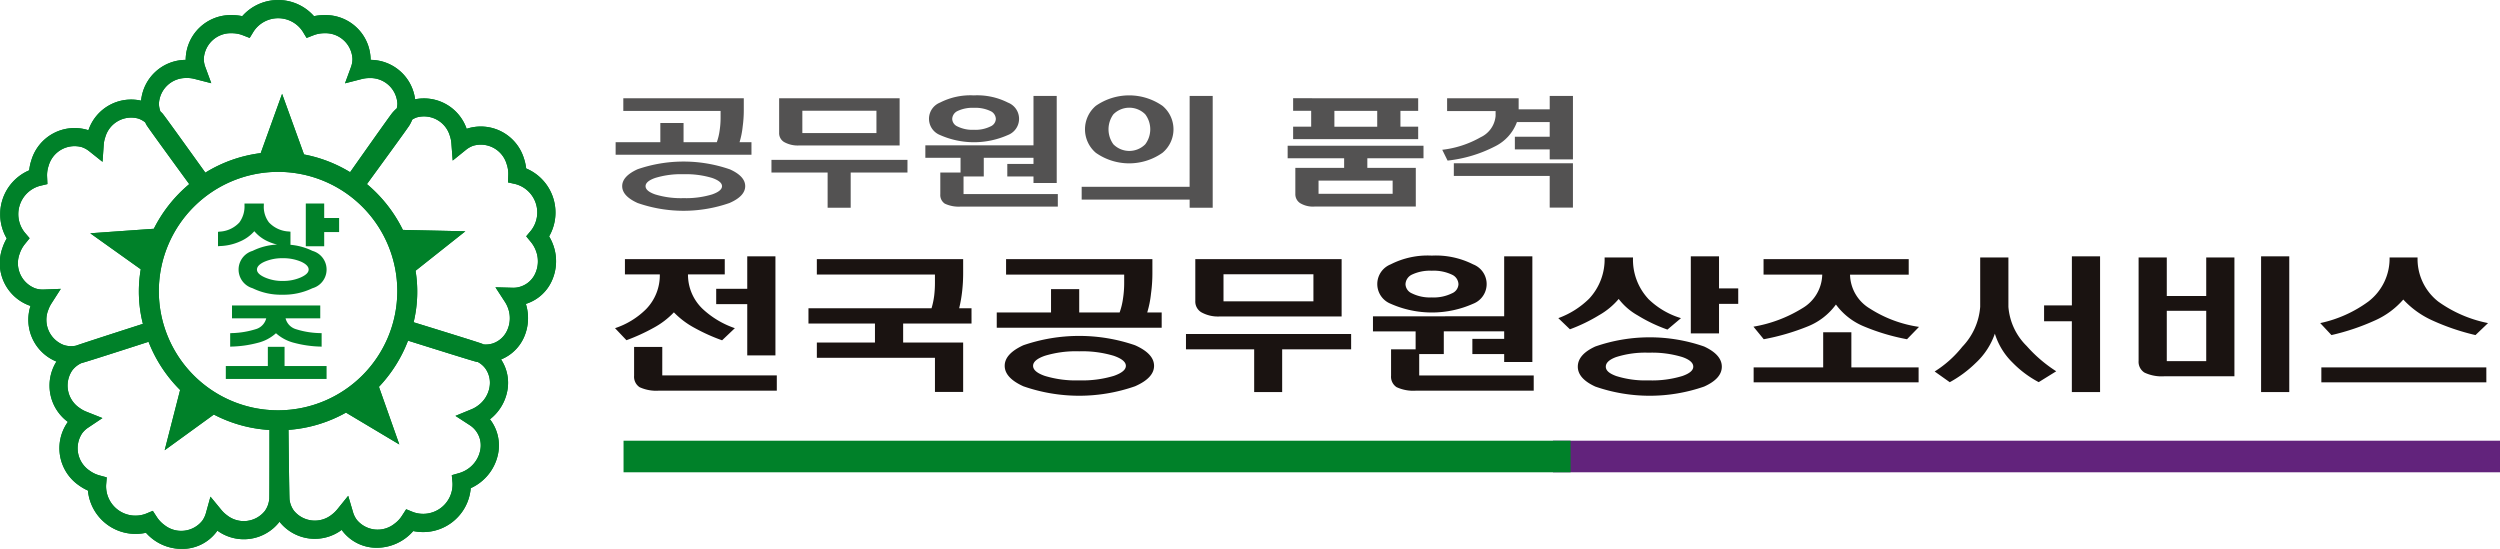 <svg xmlns="http://www.w3.org/2000/svg" width="182.188" height="40.003" viewBox="0 0 182.188 40.003">
  <g id="그룹_112" data-name="그룹 112" transform="translate(-2516 247)">
    <path id="패스_69" data-name="패스 69" d="M91.407,34.969V36.08h-2.68a3.443,3.443,0,0,0,1.083,2.53A6.536,6.536,0,0,0,92.143,40l-.93.884a13.353,13.353,0,0,1-2-.9A6.132,6.132,0,0,1,87.7,38.846a5.876,5.876,0,0,1-1.486,1.131,13.886,13.886,0,0,1-1.971.9L83.41,40a5.784,5.784,0,0,0,2.264-1.388,3.535,3.535,0,0,0,1-2.53H84.132V34.969Zm-4.554,8.474H95.2v1.11H86.617A2.9,2.9,0,0,1,85.2,44.3a.913.913,0,0,1-.4-.833v-2.1h2.054Zm8.247-1.46H93.046V38.25H90.783V37.128h2.263V34.763H95.1Z" transform="translate(2477.41 -263.084)" fill="#1a1311"/>
    <path id="패스_70" data-name="패스 70" d="M121.528,39.836h-4.983v1.388h4.373v3.6h-2.055V42.335h-8.607v-1.11h4.235V39.836h-4.846V38.725h8.969a5.619,5.619,0,0,0,.193-.915,7.624,7.624,0,0,0,.055-.977v-.565h-8.607V35.146h10.663v1.06a11.6,11.6,0,0,1-.07,1.254,9.6,9.6,0,0,1-.221,1.265h.9Z" transform="translate(2465.272 -263.261)" fill="#1a1311"/>
    <path id="패스_71" data-name="패스 71" d="M147.2,40.145H135.18V39.034h3.956v-1.7h2.054v1.7h2.944A4.991,4.991,0,0,0,144.384,38a7.457,7.457,0,0,0,.083-1.162v-.565H135.86V35.147h10.663v1.059a10.785,10.785,0,0,1-.1,1.44,7.289,7.289,0,0,1-.277,1.388H147.2Zm-1.944,1.275q1.388.617,1.389,1.5t-1.389,1.492a12.354,12.354,0,0,1-8.135,0q-1.361-.617-1.361-1.492t1.361-1.5a12.529,12.529,0,0,1,8.135,0m-6.581.772c-.564.2-.847.442-.847.73s.283.532.847.73a7.746,7.746,0,0,0,2.513.329,7.953,7.953,0,0,0,2.527-.329q.875-.308.875-.73t-.875-.73a7.969,7.969,0,0,0-2.527-.329,7.761,7.761,0,0,0-2.513.329" transform="translate(2453.458 -263.261)" fill="#1a1311"/>
    <path id="패스_72" data-name="패스 72" d="M172.879,41.718h-5.026v3.116h-2.04V41.718h-4.97V40.6h12.036Zm-.693-6.572v4.176h-8.858a2.477,2.477,0,0,1-1.375-.309.914.914,0,0,1-.43-.823V35.146Zm-8.608,3.075h6.553V36.246h-6.553Z" transform="translate(2441.585 -263.261)" fill="#1a1311"/>
    <path id="패스_73" data-name="패스 73" d="M195.762,39.09V34.72h2.054v7.7h-2.054v-.577h-2.318v-1.11h2.318v-.545h-4.4v1.655h-1.792V43.4h8.345v1.11h-8.581a2.9,2.9,0,0,1-1.415-.257.913.913,0,0,1-.4-.833V41.5h1.79V40.191H186.2v-1.1ZM193.5,35.306a1.537,1.537,0,0,1,0,2.869,7.4,7.4,0,0,1-6.012,0,1.544,1.544,0,0,1,0-2.869,5.928,5.928,0,0,1,3-.638,6.008,6.008,0,0,1,3.013.638m-4.471.751a.81.81,0,0,0-.459.7.754.754,0,0,0,.459.658,2.977,2.977,0,0,0,1.458.3,3.01,3.01,0,0,0,1.471-.3.754.754,0,0,0,.472-.658.794.794,0,0,0-.472-.7,3.109,3.109,0,0,0-1.471-.288,3.075,3.075,0,0,0-1.458.288" transform="translate(2429.855 -263.04)" fill="#1a1311"/>
    <path id="패스_74" data-name="패스 74" d="M217.88,37.849a5.776,5.776,0,0,0,2.4,1.42l-.987.833a11.2,11.2,0,0,1-2.177-1.039,4.514,4.514,0,0,1-1.375-1.193,5.265,5.265,0,0,1-1.43,1.183,12.043,12.043,0,0,1-2.124,1.028l-.847-.813a6.222,6.222,0,0,0,2.249-1.42,4.2,4.2,0,0,0,1.125-3h2.07a4.2,4.2,0,0,0,1.1,3m4.081,3.487q1.291.6,1.291,1.471t-1.291,1.45a12.087,12.087,0,0,1-7.928,0q-1.275-.585-1.276-1.45,0-.885,1.276-1.471a12.078,12.078,0,0,1,7.928,0m-6.413.771c-.5.185-.75.418-.75.7s.249.494.75.679a7.062,7.062,0,0,0,2.373.319,7.547,7.547,0,0,0,2.458-.319q.792-.277.792-.679,0-.422-.792-.7a7.56,7.56,0,0,0-2.458-.319,7,7,0,0,0-2.373.319m7.5-7.343V37.1h1.4V38.23h-1.4v2.149h-2.056V34.764Z" transform="translate(2418.222 -263.084)" fill="#1a1311"/>
    <path id="패스_75" data-name="패스 75" d="M249.12,35.146v1.132h-4.276a2.95,2.95,0,0,0,1.443,2.468,9.031,9.031,0,0,0,3.583,1.337l-.875.9a15.366,15.366,0,0,1-3.164-.946,4.789,4.789,0,0,1-2.015-1.584,4.681,4.681,0,0,1-2.027,1.584,16.564,16.564,0,0,1-3.234.946l-.75-.916a9.9,9.9,0,0,0,3.569-1.347,2.915,2.915,0,0,0,1.444-2.447h-4.277V35.146Zm-6.233,7.888V40.473h2.054v2.561h4.9v1.09H237.819v-1.09Z" transform="translate(2405.978 -263.261)" fill="#1a1311"/>
    <path id="패스_76" data-name="패스 76" d="M267.757,34.846v3.6A4.49,4.49,0,0,0,269.09,41.3a10.187,10.187,0,0,0,2.152,1.841l-1.277.792a7.641,7.641,0,0,1-1.9-1.419A5.015,5.015,0,0,1,266.77,40.4a5.235,5.235,0,0,1-1.387,2.128,8.6,8.6,0,0,1-1.9,1.409l-1.1-.781a7.978,7.978,0,0,0,2.012-1.8,4.7,4.7,0,0,0,1.306-2.911v-3.6Zm2.6,4.648V38.342h2.026V34.763h2.054v9.893H272.38V39.494Z" transform="translate(2394.606 -263.084)" fill="#1a1311"/>
    <path id="패스_77" data-name="패스 77" d="M292.093,34.846v2.807h2.874V34.846h2.055v8.659h-5.109a2.929,2.929,0,0,1-1.445-.268.929.929,0,0,1-.429-.853V34.846Zm0,7.558h2.874V38.733h-2.874Zm8.926,2.252h-2.054V34.763h2.054Z" transform="translate(2381.812 -263.084)" fill="#1a1311"/>
    <path id="패스_78" data-name="패스 78" d="M323.276,38.136A9.333,9.333,0,0,0,326.9,39.7l-.916.874a16.666,16.666,0,0,1-3.192-1.09,6.546,6.546,0,0,1-2.069-1.5,5.912,5.912,0,0,1-2.014,1.5,16.589,16.589,0,0,1-3.221,1.09l-.818-.874a9.146,9.146,0,0,0,3.513-1.574,3.938,3.938,0,0,0,1.541-3.208h2.04a3.939,3.939,0,0,0,1.513,3.219m3.5,5.882H314.752v-1.09h12.023Z" transform="translate(2370.417 -263.155)" fill="#1a1311"/>
    <path id="패스_79" data-name="패스 79" d="M93.392,17.445h-9.9V16.53H86.75v-1.4h1.692v1.4h2.424a4.223,4.223,0,0,0,.206-.855,6.059,6.059,0,0,0,.069-.956v-.466H84.052v-.924h8.78V14.2a9,9,0,0,1-.08,1.185,6.021,6.021,0,0,1-.229,1.143h.868Zm-1.6,1.051q1.143.508,1.143,1.236T91.792,20.96a10.161,10.161,0,0,1-6.7,0q-1.122-.509-1.122-1.228T85.093,18.5a10.308,10.308,0,0,1,6.7,0m-5.419.635q-.7.246-.7.6t.7.6a6.386,6.386,0,0,0,2.069.271,6.562,6.562,0,0,0,2.081-.271q.721-.254.721-.6t-.721-.6a6.562,6.562,0,0,0-2.081-.271,6.386,6.386,0,0,0-2.069.271" transform="translate(2477.372 -253.167)" fill="#535252"/>
    <path id="패스_80" data-name="패스 80" d="M114.538,18.741H110.4v2.566h-1.681V18.741h-4.093v-.924h9.913Zm-.572-5.412v3.438h-7.295a2.038,2.038,0,0,1-1.131-.254.754.754,0,0,1-.354-.678V13.329Zm-7.089,2.533h5.4V14.236h-5.4Z" transform="translate(2467.594 -253.167)" fill="#535252"/>
    <path id="패스_81" data-name="패스 81" d="M133.381,16.578v-3.6h1.693v6.343h-1.693v-.474h-1.909v-.914h1.909v-.449h-3.623v1.363h-1.475v1.279h6.871v.914h-7.066a2.382,2.382,0,0,1-1.166-.212.751.751,0,0,1-.332-.686V18.56h1.475V17.484H125.5v-.906Zm-1.863-3.116a1.265,1.265,0,0,1,0,2.362,6.093,6.093,0,0,1-4.951,0,1.271,1.271,0,0,1,0-2.362,4.871,4.871,0,0,1,2.469-.526,4.942,4.942,0,0,1,2.482.526m-3.682.618a.667.667,0,0,0-.378.576.621.621,0,0,0,.378.542,2.448,2.448,0,0,0,1.2.246,2.483,2.483,0,0,0,1.213-.246.62.62,0,0,0,.388-.542.653.653,0,0,0-.388-.576,2.561,2.561,0,0,0-1.213-.237,2.525,2.525,0,0,0-1.2.237" transform="translate(2457.935 -252.985)" fill="#535252"/>
    <path id="패스_82" data-name="패스 82" d="M154.569,12.978h1.68v8.147h-1.68v-.593H146.7V19.6h7.866Zm-1.979.72a2.227,2.227,0,0,1,0,3.421,4.217,4.217,0,0,1-4.859,0,2.249,2.249,0,0,1,0-3.421,4.251,4.251,0,0,1,4.859,0m-3.579.618a1.86,1.86,0,0,0,0,2.185,1.637,1.637,0,0,0,2.322,0,1.816,1.816,0,0,0,0-2.185,1.638,1.638,0,0,0-2.322,0" transform="translate(2448.127 -252.985)" fill="#535252"/>
    <path id="패스_83" data-name="패스 83" d="M184.533,17.7H180.44v.7h3.532v2.82h-7.386a1.8,1.8,0,0,1-1.051-.254.777.777,0,0,1-.342-.668V18.4h3.556v-.7h-4.116v-.915h9.9Zm-.388-4.37v.915h-1.293V15.4h1.293v.907h-9.113V15.4h1.315v-1.16h-1.315v-.915Zm-7.261,6.962h5.4v-.965h-5.4Zm1.155-4.887h3.121v-1.16h-3.121Z" transform="translate(2435.205 -253.167)" fill="#535252"/>
    <path id="패스_84" data-name="패스 84" d="M199.473,16.674a9.822,9.822,0,0,1-3.486,1.051l-.388-.788a7.3,7.3,0,0,0,2.8-.915,1.89,1.89,0,0,0,1.088-1.55v-.356h-3.534v-.932h5.214v.805h2.264v-.974h1.693v4.624H203.43v-.728h-2.539v-.924h2.539V14.92h-2.377v-.034a3.206,3.206,0,0,1-1.58,1.788m5.65,1.244v3.235H203.43V18.842h-6.987v-.924Z" transform="translate(2425.505 -253.022)" fill="#535252"/>
    <path id="패스_85" data-name="패스 85" d="M40.336,17.916a3.442,3.442,0,0,0-.32-.688,3.485,3.485,0,0,0-1.672-4.952,3.607,3.607,0,0,0-.166-.743,3.289,3.289,0,0,0-4.1-2.169l-.07.026a3.292,3.292,0,0,0-3.758-2.153,3.293,3.293,0,0,0-3.242-2.874c0-.024,0-.05,0-.074A3.285,3.285,0,0,0,23.64,1.1a3.594,3.594,0,0,0-.758.079,3.488,3.488,0,0,0-5.227,0A3.584,3.584,0,0,0,16.9,1.1a3.286,3.286,0,0,0-3.368,3.19c0,.024,0,.049,0,.074a3.287,3.287,0,0,0-3.25,2.972A3.288,3.288,0,0,0,6.444,9.493c-.024-.009-.046-.018-.071-.025a3.287,3.287,0,0,0-4.084,2.2,3.494,3.494,0,0,0-.161.744A3.483,3.483,0,0,0,.492,17.377a3.574,3.574,0,0,0-.314.693,3.288,3.288,0,0,0,1.978,4.2l.069.021a3.285,3.285,0,0,0,1.89,4.057,3.287,3.287,0,0,0,.835,4.4c-.016.02-.032.039-.045.057a3.289,3.289,0,0,0,.844,4.564,3.667,3.667,0,0,0,.659.38,3.488,3.488,0,0,0,4.228,3.076,3.62,3.62,0,0,0,.563.51A3.478,3.478,0,0,0,13.242,40,3.122,3.122,0,0,0,15.8,38.73a.6.6,0,0,0,.042-.059,3.283,3.283,0,0,0,4.527-.651l0,0,0,0a3.278,3.278,0,0,0,4.532.595c.014.022.028.042.044.064a3.129,3.129,0,0,0,2.533,1.238A3.528,3.528,0,0,0,30.114,38.7a3.484,3.484,0,0,0,4.191-3.126,3.5,3.5,0,0,0,2-2.538,3.108,3.108,0,0,0-.555-2.422c-.016-.019-.032-.038-.046-.057a3.439,3.439,0,0,0,1.272-2.1,3.094,3.094,0,0,0-.462-2.263,3.088,3.088,0,0,0,1.664-1.6,3.451,3.451,0,0,0,.143-2.45.29.29,0,0,0,.069-.021,3.079,3.079,0,0,0,1.831-1.674,3.449,3.449,0,0,0,.114-2.537m-20.07-5.388a8.689,8.689,0,1,1-8.69,8.689,8.7,8.7,0,0,1,8.69-8.689m-6.64-6.843a2.269,2.269,0,0,1,.552.07l1.22.313-.436-1.183a1.678,1.678,0,0,1-.108-.6A1.967,1.967,0,0,1,16.9,2.421a2.205,2.205,0,0,1,.782.143l.513.2.287-.471a2.138,2.138,0,0,1,3.576,0l.286.471.515-.2a2.194,2.194,0,0,1,.782-.143,1.966,1.966,0,0,1,2.044,1.868,1.711,1.711,0,0,1-.108.6l-.434,1.183,1.22-.313a2.243,2.243,0,0,1,.551-.07,1.966,1.966,0,0,1,2.046,1.869,1.671,1.671,0,0,1-.045.34,2.881,2.881,0,0,0-.3.3c-.056.064-.18.207-3.1,4.351a10.047,10.047,0,0,0-3.36-1.293L20.557,6.84,19,11.159a10.049,10.049,0,0,0-4.035,1.424c-2.957-4.121-3.074-4.258-3.134-4.324s-.1-.093-.143-.141a1.706,1.706,0,0,1-.106-.563,1.966,1.966,0,0,1,2.045-1.869M3.509,22.615a2.226,2.226,0,0,1,.239-.5L4.43,21.05,3.168,21.1a1.7,1.7,0,0,1-.6-.086,1.961,1.961,0,0,1-1.136-2.525,2.215,2.215,0,0,1,.38-.7l.346-.428L1.8,16.941a2.139,2.139,0,0,1,1.121-3.4l.535-.127-.024-.548a2.179,2.179,0,0,1,.111-.785,1.965,1.965,0,0,1,2.415-1.36,1.759,1.759,0,0,1,.53.288l.985.785.087-1.257A2.137,2.137,0,0,1,7.671,10a1.963,1.963,0,0,1,2.412-1.359,1.677,1.677,0,0,1,.5.277c.031.059.057.122.091.181s.142.241,3.118,4.319a10.2,10.2,0,0,0-2.581,3.254L6.578,17l3.68,2.623a9.562,9.562,0,0,0,.157,3.978C6.742,24.783,5.81,25.094,5.542,25.19a1.72,1.72,0,0,1-.9-.049,1.963,1.963,0,0,1-1.136-2.525m16.112,13.78a1.738,1.738,0,0,1-.322.847,1.964,1.964,0,0,1-2.752.307,2.224,2.224,0,0,1-.406-.382l-.8-.973L15,37.411a1.76,1.76,0,0,1-.264.544,1.964,1.964,0,0,1-2.752.307,2.229,2.229,0,0,1-.548-.573l-.3-.461-.508.211a2.139,2.139,0,0,1-2.894-2.1l.046-.55-.53-.143a2.234,2.234,0,0,1-.716-.345,1.968,1.968,0,0,1-.553-2.716,1.74,1.74,0,0,1,.437-.418l1.047-.7L6.289,30a2.214,2.214,0,0,1-.487-.269,1.964,1.964,0,0,1-.554-2.713,1.715,1.715,0,0,1,.7-.563l.011,0c.313-.089,1.316-.4,4.867-1.548a10.165,10.165,0,0,0,2.3,3.513L12,32.81l3.584-2.6a10.071,10.071,0,0,0,4.054,1.124c0,4.124-.006,4.955-.013,5.063M35.673,28.23a2.109,2.109,0,0,1-.833,1.321,2.13,2.13,0,0,1-.484.277l-1.164.479,1.056.686A1.751,1.751,0,0,1,35,32.8a2.147,2.147,0,0,1-.836,1.327,2.236,2.236,0,0,1-.71.352l-.53.15.052.55a2.141,2.141,0,0,1-2.867,2.14l-.509-.207-.3.465a2.13,2.13,0,0,1-.539.58,1.966,1.966,0,0,1-2.757-.274,1.729,1.729,0,0,1-.272-.541l-.357-1.209-.792.981a2.323,2.323,0,0,1-.4.387,1.969,1.969,0,0,1-2.757-.276A1.718,1.718,0,0,1,21.1,36.4c-.008-.1-.028-.794-.076-5.073a10.041,10.041,0,0,0,4.189-1.258L29.1,32.39l-1.485-4.2a10.177,10.177,0,0,0,2.119-3.365c4.747,1.491,4.939,1.534,5.018,1.548.024.006.047,0,.071.009a1.67,1.67,0,0,1,.534.452,1.782,1.782,0,0,1,.313,1.4m3.346-8.325a1.766,1.766,0,0,1-1.053.969,1.661,1.661,0,0,1-.6.093l-1.257-.035.686,1.056a2.163,2.163,0,0,1,.243.5,2.119,2.119,0,0,1-.066,1.563,1.769,1.769,0,0,1-1.051.971,1.7,1.7,0,0,1-.683.073c-.025-.012-.048-.027-.074-.036-.079-.034-.253-.109-5.018-1.578a9.526,9.526,0,0,0,.141-3.755l3.627-2.875-4.552-.1a10.222,10.222,0,0,0-2.62-3.339c2.981-4.083,3.077-4.246,3.12-4.322a3.3,3.3,0,0,0,.187-.382,1.667,1.667,0,0,1,.309-.152A1.965,1.965,0,0,1,32.784,9.9a2.163,2.163,0,0,1,.111.546L32.99,11.7l.98-.791a1.761,1.761,0,0,1,.531-.293,1.965,1.965,0,0,1,2.422,1.341,2.149,2.149,0,0,1,.117.785l-.019.55.536.119A2.142,2.142,0,0,1,38.7,16.8l-.352.42.347.423a2.236,2.236,0,0,1,.385.7,2.129,2.129,0,0,1-.064,1.565" transform="translate(2516 -247)" fill="#008129"/>
    <path id="패스_86" data-name="패스 86" d="M42.813,29.681H43.9V28.656H42.813V27.6H41.472v3.115h1.341Z" transform="translate(2496.813 -259.769)" fill="#008129"/>
    <path id="패스_87" data-name="패스 87" d="M31.084,30.4a2.923,2.923,0,0,0,1.126-.782,2.783,2.783,0,0,0,1.062.774,3.622,3.622,0,0,0,.6.2,4.458,4.458,0,0,0-1.787.459,1.418,1.418,0,0,0,0,2.723,4.682,4.682,0,0,0,2.169.472,4.815,4.815,0,0,0,2.19-.472,1.414,1.414,0,0,0,0-2.723,4.5,4.5,0,0,0-1.6-.442v-.955l-.117-.015a2.118,2.118,0,0,1-1.449-.66,1.868,1.868,0,0,1-.375-1.249V27.6H31.494l0,.129a1.973,1.973,0,0,1-.376,1.254,2.094,2.094,0,0,1-1.441.666l-.114.016v1.048L29.7,30.7a3.877,3.877,0,0,0,1.388-.3m4.531,2.575a3.157,3.157,0,0,1-1.34.267,3.121,3.121,0,0,1-1.327-.267c-.365-.167-.55-.354-.55-.562s.185-.407.549-.571a3.257,3.257,0,0,1,1.328-.256,3.336,3.336,0,0,1,1.34.254c.364.166.55.36.55.572s-.185.394-.55.562" transform="translate(2502.324 -259.769)" fill="#008129"/>
    <path id="패스_88" data-name="패스 88" d="M33.123,43.139a6.37,6.37,0,0,1-1.783.3l-.123.008v.98l.137-.007a8.141,8.141,0,0,0,1.83-.261,3.08,3.08,0,0,0,1.371-.711,3.128,3.128,0,0,0,1.353.707,8.147,8.147,0,0,0,1.838.265l.136.007v-.988l-.123,0a6.18,6.18,0,0,1-1.774-.294,1.1,1.1,0,0,1-.731-.781h2.528v-.941H31.35v.941h2.494a1.1,1.1,0,0,1-.721.776" transform="translate(2501.557 -266.164)" fill="#008129"/>
    <path id="패스_89" data-name="패스 89" d="M34.906,47.038H33.688v1.4H30.625v.941h7.344v-.941H34.906Z" transform="translate(2501.831 -268.763)" fill="#008129"/>
    <rect id="사각형_76" data-name="사각형 76" width="69.015" height="2.301" transform="translate(2629.173 -214.883)" fill="#62237c"/>
    <rect id="사각형_77" data-name="사각형 77" width="69.016" height="2.301" transform="translate(2561.441 -214.883)" fill="#008129"/>
    <rect id="사각형_78" data-name="사각형 78" width="182.188" height="40.003" transform="translate(2516 -247)" fill="none"/>
    <path id="패스_94" data-name="패스 94" d="M40.336,17.916a3.442,3.442,0,0,0-.32-.688,3.485,3.485,0,0,0-1.672-4.952,3.607,3.607,0,0,0-.166-.743,3.289,3.289,0,0,0-4.1-2.169l-.07.026a3.292,3.292,0,0,0-3.758-2.153,3.293,3.293,0,0,0-3.242-2.874c0-.024,0-.05,0-.074A3.285,3.285,0,0,0,23.64,1.1a3.594,3.594,0,0,0-.758.079,3.488,3.488,0,0,0-5.227,0A3.584,3.584,0,0,0,16.9,1.1a3.286,3.286,0,0,0-3.368,3.19c0,.024,0,.049,0,.074a3.287,3.287,0,0,0-3.25,2.972A3.288,3.288,0,0,0,6.444,9.493c-.024-.009-.046-.018-.071-.025a3.287,3.287,0,0,0-4.084,2.2,3.494,3.494,0,0,0-.161.744A3.483,3.483,0,0,0,.492,17.377a3.574,3.574,0,0,0-.314.693,3.288,3.288,0,0,0,1.978,4.2l.069.021a3.285,3.285,0,0,0,1.89,4.057,3.287,3.287,0,0,0,.835,4.4c-.016.02-.032.039-.045.057a3.289,3.289,0,0,0,.844,4.564,3.667,3.667,0,0,0,.659.38,3.488,3.488,0,0,0,4.228,3.076,3.62,3.62,0,0,0,.563.51A3.478,3.478,0,0,0,13.242,40,3.122,3.122,0,0,0,15.8,38.73a.6.6,0,0,0,.042-.059,3.283,3.283,0,0,0,4.527-.651l0,0,0,0a3.278,3.278,0,0,0,4.532.595c.014.022.028.042.044.064a3.129,3.129,0,0,0,2.533,1.238A3.528,3.528,0,0,0,30.114,38.7a3.484,3.484,0,0,0,4.191-3.126,3.5,3.5,0,0,0,2-2.538,3.108,3.108,0,0,0-.555-2.422c-.016-.019-.032-.038-.046-.057a3.439,3.439,0,0,0,1.272-2.1,3.094,3.094,0,0,0-.462-2.263,3.088,3.088,0,0,0,1.664-1.6,3.451,3.451,0,0,0,.143-2.45.29.29,0,0,0,.069-.021,3.079,3.079,0,0,0,1.831-1.674,3.449,3.449,0,0,0,.114-2.537m-20.07-5.388a8.689,8.689,0,1,1-8.69,8.689,8.7,8.7,0,0,1,8.69-8.689m-6.64-6.843a2.269,2.269,0,0,1,.552.07l1.22.313-.436-1.183a1.678,1.678,0,0,1-.108-.6A1.967,1.967,0,0,1,16.9,2.421a2.205,2.205,0,0,1,.782.143l.513.2.287-.471a2.138,2.138,0,0,1,3.576,0l.286.471.515-.2a2.194,2.194,0,0,1,.782-.143,1.966,1.966,0,0,1,2.044,1.868,1.711,1.711,0,0,1-.108.6l-.434,1.183,1.22-.313a2.243,2.243,0,0,1,.551-.07,1.966,1.966,0,0,1,2.046,1.869,1.671,1.671,0,0,1-.045.34,2.881,2.881,0,0,0-.3.3c-.056.064-.18.207-3.1,4.351a10.047,10.047,0,0,0-3.36-1.293L20.557,6.84,19,11.159a10.049,10.049,0,0,0-4.035,1.424c-2.957-4.121-3.074-4.258-3.134-4.324s-.1-.093-.143-.141a1.706,1.706,0,0,1-.106-.563,1.966,1.966,0,0,1,2.045-1.869M3.509,22.615a2.226,2.226,0,0,1,.239-.5L4.43,21.05,3.168,21.1a1.7,1.7,0,0,1-.6-.086,1.961,1.961,0,0,1-1.136-2.525,2.215,2.215,0,0,1,.38-.7l.346-.428L1.8,16.941a2.139,2.139,0,0,1,1.121-3.4l.535-.127-.024-.548a2.179,2.179,0,0,1,.111-.785,1.965,1.965,0,0,1,2.415-1.36,1.759,1.759,0,0,1,.53.288l.985.785.087-1.257A2.137,2.137,0,0,1,7.671,10a1.963,1.963,0,0,1,2.412-1.359,1.677,1.677,0,0,1,.5.277c.031.059.057.122.091.181s.142.241,3.118,4.319a10.2,10.2,0,0,0-2.581,3.254L6.578,17l3.68,2.623a9.562,9.562,0,0,0,.157,3.978C6.742,24.783,5.81,25.094,5.542,25.19a1.72,1.72,0,0,1-.9-.049,1.963,1.963,0,0,1-1.136-2.525m16.112,13.78a1.738,1.738,0,0,1-.322.847,1.964,1.964,0,0,1-2.752.307,2.224,2.224,0,0,1-.406-.382l-.8-.973L15,37.411a1.76,1.76,0,0,1-.264.544,1.964,1.964,0,0,1-2.752.307,2.229,2.229,0,0,1-.548-.573l-.3-.461-.508.211a2.139,2.139,0,0,1-2.894-2.1l.046-.55-.53-.143a2.234,2.234,0,0,1-.716-.345,1.968,1.968,0,0,1-.553-2.716,1.74,1.74,0,0,1,.437-.418l1.047-.7L6.289,30a2.214,2.214,0,0,1-.487-.269,1.964,1.964,0,0,1-.554-2.713,1.715,1.715,0,0,1,.7-.563l.011,0c.313-.089,1.316-.4,4.867-1.548a10.165,10.165,0,0,0,2.3,3.513L12,32.81l3.584-2.6a10.071,10.071,0,0,0,4.054,1.124c0,4.124-.006,4.955-.013,5.063M35.673,28.23a2.109,2.109,0,0,1-.833,1.321,2.13,2.13,0,0,1-.484.277l-1.164.479,1.056.686A1.751,1.751,0,0,1,35,32.8a2.147,2.147,0,0,1-.836,1.327,2.236,2.236,0,0,1-.71.352l-.53.15.052.55a2.141,2.141,0,0,1-2.867,2.14l-.509-.207-.3.465a2.13,2.13,0,0,1-.539.58,1.966,1.966,0,0,1-2.757-.274,1.729,1.729,0,0,1-.272-.541l-.357-1.209-.792.981a2.323,2.323,0,0,1-.4.387,1.969,1.969,0,0,1-2.757-.276A1.718,1.718,0,0,1,21.1,36.4c-.008-.1-.028-.794-.076-5.073a10.041,10.041,0,0,0,4.189-1.258L29.1,32.39l-1.485-4.2a10.177,10.177,0,0,0,2.119-3.365c4.747,1.491,4.939,1.534,5.018,1.548.024.006.047,0,.071.009a1.67,1.67,0,0,1,.534.452,1.782,1.782,0,0,1,.313,1.4m3.346-8.325a1.766,1.766,0,0,1-1.053.969,1.661,1.661,0,0,1-.6.093l-1.257-.035.686,1.056a2.163,2.163,0,0,1,.243.5,2.119,2.119,0,0,1-.066,1.563,1.769,1.769,0,0,1-1.051.971,1.7,1.7,0,0,1-.683.073c-.025-.012-.048-.027-.074-.036-.079-.034-.253-.109-5.018-1.578a9.526,9.526,0,0,0,.141-3.755l3.627-2.875-4.552-.1a10.222,10.222,0,0,0-2.62-3.339c2.981-4.083,3.077-4.246,3.12-4.322a3.3,3.3,0,0,0,.187-.382,1.667,1.667,0,0,1,.309-.152A1.965,1.965,0,0,1,32.784,9.9a2.163,2.163,0,0,1,.111.546L32.99,11.7l.98-.791a1.761,1.761,0,0,1,.531-.293,1.965,1.965,0,0,1,2.422,1.341,2.149,2.149,0,0,1,.117.785l-.019.55.536.119A2.142,2.142,0,0,1,38.7,16.8l-.352.42.347.423a2.236,2.236,0,0,1,.385.7,2.129,2.129,0,0,1-.064,1.565" transform="translate(2516 -247)" fill="#008129"/>
  </g>
</svg>
